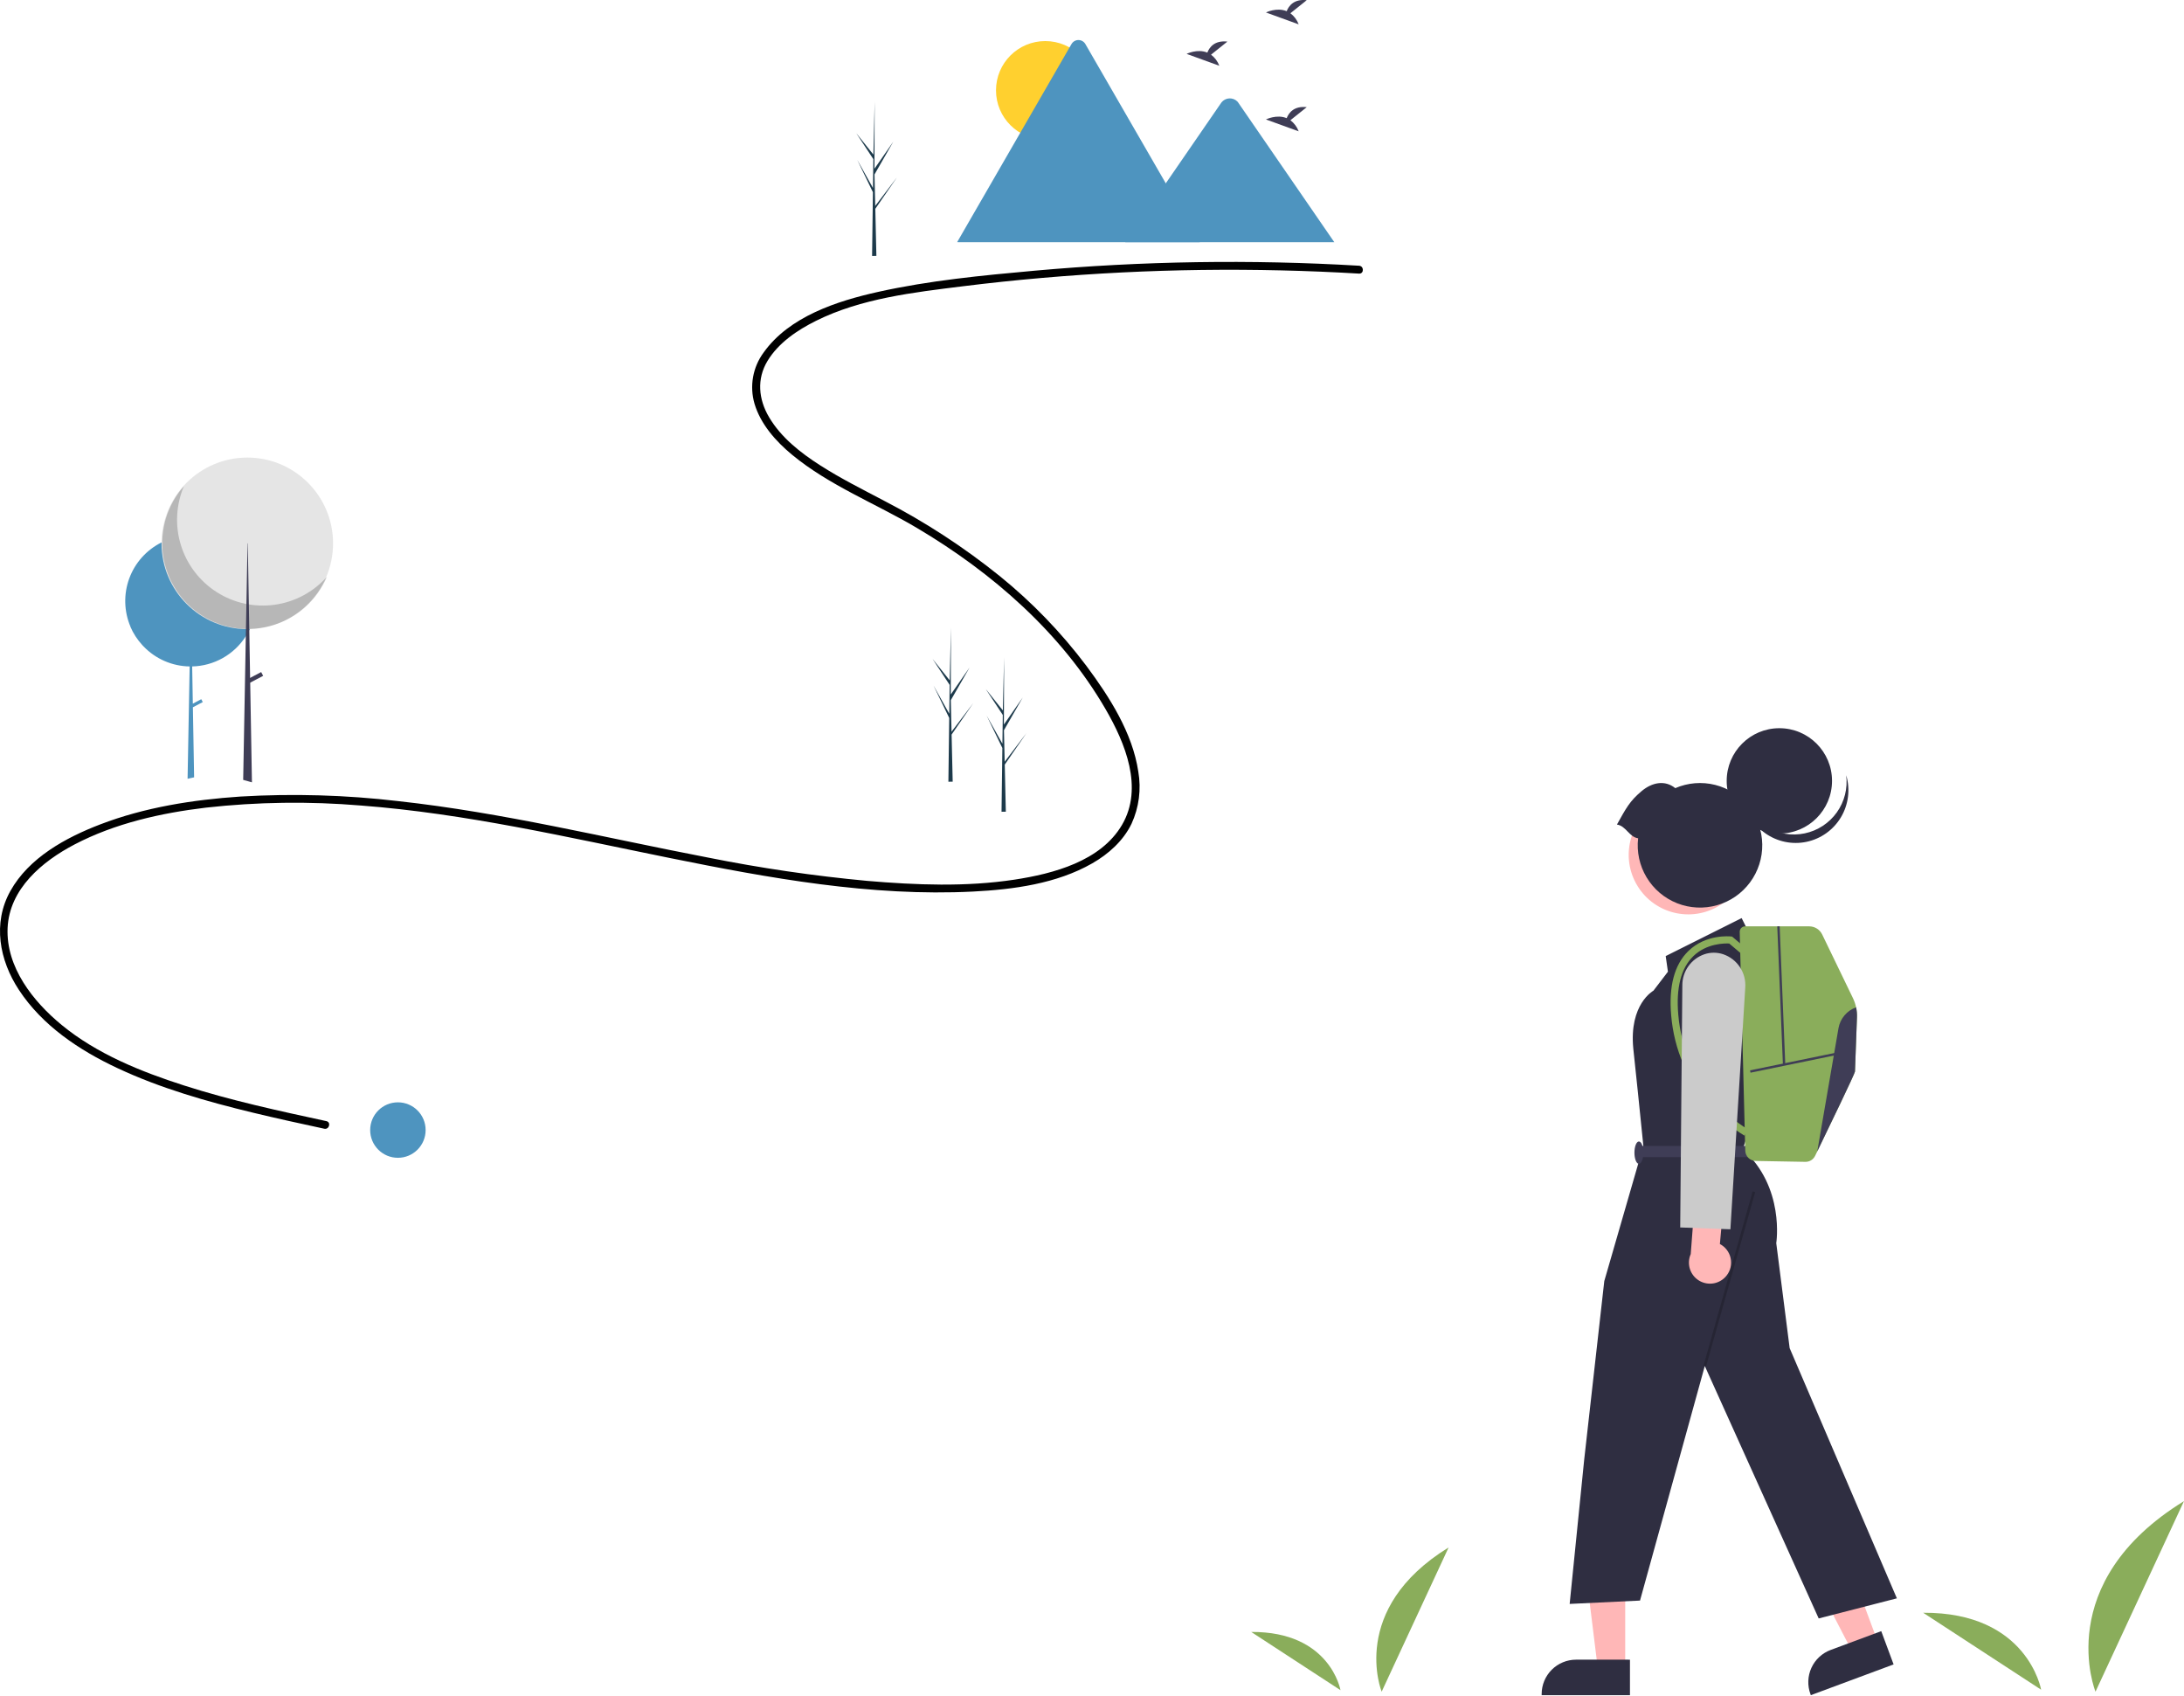 <svg width="322" height="250" viewBox="0 0 322 250" fill="none" xmlns="http://www.w3.org/2000/svg">
<g clip-path="url(#clip0_815_3937)">
<path d="M203.707 249.364C203.707 249.364 198.771 237.216 213.577 228.105L203.707 249.364Z" fill="#8AAD5B"/>
<path d="M197.637 249.143C197.637 249.143 196.131 240.484 184.479 240.559L197.637 249.143Z" fill="#8AAD5B"/>
<path d="M308.952 249.364C308.952 249.364 302.432 233.315 321.993 221.278L308.952 249.364Z" fill="#8AAD5B"/>
<path d="M300.934 249.072C300.934 249.072 298.945 237.633 283.55 237.731L300.934 249.072Z" fill="#8AAD5B"/>
<path d="M37.76 88.591C37.76 88.804 37.753 89.015 37.739 89.224C37.662 90.431 37.357 91.613 36.84 92.706C36.836 92.716 36.832 92.724 36.828 92.733C36.804 92.784 36.779 92.834 36.754 92.884C36.6 93.194 36.43 93.494 36.243 93.785C35.392 95.119 34.225 96.224 32.845 97C31.466 97.776 29.916 98.201 28.334 98.236L28.429 103.723L29.673 103.067L29.895 103.49L28.439 104.257L28.617 114.447L28.619 114.583L27.657 114.797L27.659 114.66L27.962 98.237C26.688 98.219 25.43 97.947 24.262 97.439C23.094 96.931 22.038 96.196 21.157 95.276C21.096 95.213 21.036 95.149 20.977 95.085L20.971 95.077C20.236 94.276 19.642 93.357 19.213 92.358C19.223 92.369 19.233 92.379 19.242 92.389C18.273 90.124 18.208 87.575 19.058 85.263C19.909 82.951 21.612 81.052 23.817 79.955C23.851 79.939 23.885 79.923 23.918 79.906C26.1 78.855 28.597 78.662 30.914 79.366C33.231 80.069 35.199 81.618 36.429 83.704C36.487 83.803 36.544 83.903 36.599 84.005C37.362 85.413 37.762 86.99 37.76 88.591Z" fill="#4E94BF"/>
<path d="M36.461 92.738C43.445 92.738 49.106 87.077 49.106 80.094C49.106 73.11 43.445 67.449 36.461 67.449C29.478 67.449 23.816 73.11 23.816 80.094C23.816 87.077 29.478 92.738 36.461 92.738Z" fill="#E5E5E5"/>
<path opacity="0.2" d="M27.124 71.648C25.945 74.407 25.785 77.496 26.673 80.362C27.561 83.228 29.439 85.685 31.972 87.293C34.505 88.902 37.527 89.558 40.499 89.143C43.471 88.729 46.199 87.271 48.194 85.031C47.474 86.716 46.396 88.225 45.034 89.453C43.672 90.68 42.06 91.597 40.309 92.14C38.558 92.682 36.71 92.838 34.893 92.595C33.076 92.353 31.334 91.718 29.786 90.735C28.239 89.752 26.924 88.445 25.932 86.903C24.94 85.362 24.295 83.623 24.042 81.807C23.788 79.991 23.933 78.142 24.465 76.388C24.998 74.634 25.905 73.017 27.124 71.648Z" fill="black"/>
<path d="M37.145 115.32L35.853 114.958L35.856 114.819L36.243 93.785L36.263 92.737L36.263 92.706L36.331 89.031L36.429 83.705V83.704L36.495 80.094H36.531L36.599 84.005L36.688 89.096L36.751 92.708V92.735L36.754 92.884V92.885L36.876 99.926L36.889 100.626L37.143 115.18L37.145 115.32Z" fill="#3F3D56"/>
<path d="M38.507 99.067L36.416 100.168L36.708 100.721L38.798 99.621L38.507 99.067Z" fill="#3F3D56"/>
<path d="M200.375 39.17C184.415 38.227 168.407 38.473 152.484 39.907C144.809 40.6 137.012 41.349 129.479 43.024C123.412 44.372 116.37 46.651 112.589 51.959C111.797 53.029 111.264 54.267 111.03 55.577C110.796 56.888 110.869 58.234 111.242 59.511C112.144 62.537 114.386 65.056 116.774 67.029C122.271 71.57 129.09 74.212 135.182 77.82C146.304 84.406 156.483 93.284 163.017 104.561C165.892 109.524 168.627 116.123 165.426 121.591C162.289 126.948 155.288 128.793 149.578 129.664C142.422 130.755 135.05 130.459 127.863 129.848C119.985 129.113 112.15 127.966 104.392 126.41C89.192 123.492 74.132 119.779 58.721 118.091C50.994 117.182 43.202 116.957 35.436 117.417C28.422 117.891 21.347 119 14.758 121.529C9.681 123.478 4.268 126.427 1.526 131.344C-1.118 136.084 -0.087 141.551 2.792 145.924C6.255 151.186 11.657 154.792 17.272 157.428C23.666 160.429 30.505 162.374 37.352 164.028C40.825 164.867 44.317 165.626 47.809 166.38C48.537 166.538 48.849 165.419 48.118 165.261C41.076 163.739 34.014 162.212 27.146 160.01C20.792 157.971 14.289 155.36 9.085 151.08C4.875 147.617 0.872 142.56 1.12 136.809C1.371 131.012 6.235 126.965 11.002 124.473C16.96 121.36 23.728 119.843 30.361 119.051C37.955 118.204 45.614 118.1 53.229 118.74C68.603 119.909 83.633 123.412 98.707 126.466C113.351 129.434 128.452 132.182 143.459 131.421C149.407 131.119 155.781 130.267 161.033 127.264C163.437 125.89 165.606 123.951 166.828 121.428C167.929 119.028 168.277 116.35 167.827 113.748C166.975 108.032 163.58 102.732 160.192 98.179C156.479 93.241 152.172 88.779 147.368 84.894C142.095 80.651 136.41 76.948 130.398 73.84C127.21 72.161 123.976 70.547 120.938 68.603C118.025 66.739 115.151 64.496 113.372 61.47C111.833 58.852 111.551 55.865 113.154 53.21C114.775 50.525 117.568 48.653 120.322 47.285C126.957 43.987 134.671 43.105 141.931 42.201C157.519 40.266 173.229 39.482 188.932 39.857C192.749 39.947 196.563 40.105 200.375 40.331C201.122 40.375 201.119 39.214 200.375 39.17V39.17Z" fill="black"/>
<path d="M190.25 1.955L192.661 0.027C190.788 -0.18 190.019 0.842 189.704 1.65C188.241 1.043 186.648 1.839 186.648 1.839L191.471 3.59C191.228 2.94 190.805 2.373 190.25 1.955Z" fill="#3F3D56"/>
<path d="M178.551 8.059L180.961 6.131C179.089 5.924 178.319 6.946 178.004 7.754C176.541 7.147 174.948 7.943 174.948 7.943L179.772 9.694C179.528 9.044 179.105 8.477 178.551 8.059Z" fill="#3F3D56"/>
<path d="M190.25 17.724L192.661 15.796C190.788 15.589 190.019 16.611 189.704 17.419C188.241 16.812 186.648 17.608 186.648 17.608L191.471 19.359C191.228 18.709 190.805 18.142 190.25 17.724Z" fill="#3F3D56"/>
<path d="M154.109 20.581C158.12 20.581 161.372 17.329 161.372 13.318C161.372 9.306 158.12 6.054 154.109 6.054C150.098 6.054 146.846 9.306 146.846 13.318C146.846 17.329 150.098 20.581 154.109 20.581Z" fill="#FFD02F"/>
<path d="M176.886 35.699H141.254C141.209 35.7 141.165 35.697 141.121 35.689L157.973 6.5C158.076 6.318 158.225 6.167 158.406 6.062C158.586 5.956 158.791 5.901 159 5.901C159.209 5.901 159.414 5.956 159.595 6.062C159.775 6.167 159.924 6.318 160.027 6.5L171.337 26.087L171.878 27.024L176.886 35.699Z" fill="#4E94BF"/>
<path d="M196.724 35.7H165.906L171.877 27.025L172.307 26.4L180.089 15.096C180.226 14.923 180.399 14.781 180.595 14.679C180.791 14.577 181.006 14.518 181.227 14.505C181.448 14.492 181.669 14.525 181.875 14.603C182.082 14.681 182.27 14.801 182.428 14.957C182.468 15.001 182.505 15.047 182.54 15.096L196.724 35.7Z" fill="#4E94BF"/>
<path d="M148.155 113.313L148.15 113.303L148.136 112.709L151.337 108.061L148.14 112.264L148.128 112.39L148.019 107.639L150.784 102.82L148.011 106.804L148.04 96.961L148.04 96.928L148.039 96.96L147.855 104.718L145.335 101.567L147.847 105.387L147.792 109.636L145.473 105.489L147.784 110.261L147.753 112.624L147.668 119.171L147.662 119.66C147.876 119.662 148.087 119.658 148.296 119.65L148.151 113.361L148.155 113.313Z" fill="#1D3A4B"/>
<path d="M129.07 31.385L129.065 31.375L129.051 30.781L132.252 26.133L129.055 30.336L129.043 30.462L128.934 25.711L131.699 20.891L128.926 24.876L128.955 15.033L128.955 15L128.954 15.032L128.77 22.79L126.25 19.639L128.762 23.458L128.707 27.708L126.388 23.561L128.699 28.333L128.668 30.696L128.583 37.243L128.577 37.732C128.791 37.734 129.002 37.73 129.211 37.721L129.066 31.433L129.07 31.385Z" fill="#1D3A4B"/>
<path d="M140.32 108.885L140.315 108.875L140.301 108.281L143.502 103.633L140.305 107.836L140.293 107.962L140.184 103.211L142.949 98.391L140.176 102.376L140.205 92.533L140.205 92.5L140.204 92.532L140.02 100.29L137.5 97.139L140.012 100.958L139.957 105.208L137.638 101.06L139.949 105.833L139.918 108.196L139.833 114.743L139.827 115.232C140.041 115.234 140.252 115.23 140.461 115.222L140.316 108.933L140.32 108.885Z" fill="#1D3A4B"/>
<path d="M58.665 170.666C60.923 170.666 62.753 168.836 62.753 166.578C62.753 164.32 60.923 162.49 58.665 162.49C56.407 162.49 54.577 164.32 54.577 166.578C54.577 168.836 56.407 170.666 58.665 170.666Z" fill="#4E94BF"/>
<path d="M276.857 242.035L273.073 243.441L265.848 229.513L271.434 227.438L276.857 242.035Z" fill="#FFB7B7"/>
<path d="M279.185 245.345L266.982 249.879L266.925 249.724C266.457 248.465 266.509 247.071 267.068 245.849C267.628 244.627 268.65 243.678 269.91 243.21L269.91 243.21L277.363 240.441L279.185 245.345Z" fill="#2F2E41"/>
<path d="M239.614 245.965L235.576 245.965L233.656 230.393L239.614 230.393L239.614 245.965Z" fill="#FFB7B7"/>
<path d="M240.314 249.878L227.296 249.878V249.713C227.296 248.369 227.83 247.081 228.781 246.131C229.731 245.18 231.019 244.647 232.363 244.646H232.364L240.314 244.647L240.314 249.878Z" fill="#2F2E41"/>
<path d="M258.097 137.966L256.78 135.332L245.584 140.93L245.913 143.235L243.773 146.034C243.773 146.034 240.15 148.01 240.809 154.596L241.468 160.853L242.291 168.921L236.528 188.843L233.564 215.188L231.424 236.428L241.797 235.934L251.347 201.357L268.141 238.568L279.667 235.605L263.86 198.723L261.884 183.245C261.884 183.245 263.202 175.013 256.945 169.414L257.933 166.451V162.799L261.226 145.375L258.097 137.966Z" fill="#2F2E41"/>
<path opacity="0.2" d="M258.405 175.619L251.161 201.305L251.533 201.41L258.778 175.724L258.405 175.619Z" fill="black"/>
<path d="M257.768 168.921H241.632V170.567H257.768V168.921Z" fill="#3F3D56"/>
<path d="M241.632 171.555C241.996 171.555 242.291 170.818 242.291 169.909C242.291 168.999 241.996 168.262 241.632 168.262C241.269 168.262 240.974 168.999 240.974 169.909C240.974 170.818 241.269 171.555 241.632 171.555Z" fill="#3F3D56"/>
<path d="M253.119 133.707C257.373 131.382 258.936 126.049 256.611 121.795C254.286 117.541 248.952 115.978 244.699 118.303C240.445 120.629 238.882 125.962 241.207 130.216C243.532 134.469 248.866 136.033 253.119 133.707Z" fill="#FFB7B7"/>
<path d="M262.341 122.872C266.63 122.872 270.106 119.395 270.106 115.106C270.106 110.818 266.63 107.341 262.341 107.341C258.052 107.341 254.576 110.818 254.576 115.106C254.576 119.395 258.052 122.872 262.341 122.872Z" fill="#2F2E41"/>
<path d="M272.196 114.274C272.502 115.303 272.591 116.385 272.459 117.45C272.326 118.515 271.974 119.541 271.425 120.464C270.875 121.386 270.141 122.184 269.267 122.809C268.394 123.433 267.401 123.869 266.35 124.09C265.3 124.311 264.215 124.311 263.164 124.092C262.113 123.872 261.119 123.437 260.245 122.814C259.371 122.191 258.635 121.393 258.085 120.472C257.535 119.55 257.181 118.524 257.047 117.459C257.604 119.327 258.842 120.918 260.517 121.915C262.192 122.912 264.18 123.243 266.088 122.842C267.995 122.441 269.682 121.337 270.814 119.75C271.945 118.163 272.439 116.208 272.196 114.274Z" fill="#2F2E41"/>
<path d="M241.518 123.568C241.29 125.576 241.73 127.602 242.771 129.334C243.811 131.065 245.394 132.405 247.274 133.146C249.153 133.887 251.224 133.987 253.166 133.431C255.109 132.875 256.813 131.694 258.016 130.071C259.219 128.448 259.853 126.474 259.82 124.454C259.787 122.434 259.089 120.482 257.834 118.899C256.578 117.316 254.836 116.192 252.877 115.699C250.917 115.207 248.851 115.375 246.996 116.177C245.463 114.94 243.562 115.324 242.016 116.629C240.268 118.105 239.749 119.118 238.394 121.545C239.727 121.733 240.185 123.381 241.518 123.568Z" fill="#2F2E41"/>
<path d="M273.783 149.966C273.685 152.567 273.49 157.687 273.49 157.949C273.49 158.224 269.608 166.261 267.931 169.721V169.722C267.812 169.966 267.705 170.187 267.61 170.382C267.481 170.65 267.277 170.876 267.023 171.032C266.769 171.188 266.475 171.268 266.177 171.262L258.849 171.131C258.446 171.124 258.061 170.962 257.775 170.678C257.489 170.394 257.324 170.011 257.314 169.608L256.496 137.366C256.494 137.259 256.512 137.154 256.551 137.055C256.59 136.956 256.648 136.865 256.722 136.789C256.796 136.713 256.885 136.652 256.983 136.611C257.081 136.57 257.186 136.548 257.293 136.548H266.744C267.143 136.549 267.534 136.661 267.872 136.873C268.211 137.086 268.482 137.389 268.656 137.748L273.192 147.133C273.617 148.015 273.82 148.987 273.783 149.966V149.966Z" fill="#8AAD5B"/>
<path d="M257.186 167.396C255.306 166.256 253.616 164.828 252.179 163.164C248.839 159.408 246.808 154.67 246.391 149.662C246.018 145.377 246.869 142.192 248.918 140.195C251.523 137.657 255.069 138.026 255.219 138.043L255.378 138.061L257.78 140.093L257.1 140.897L254.95 139.078C254.292 139.045 251.606 139.038 249.644 140.957C247.838 142.724 247.096 145.622 247.439 149.571C247.837 154.339 249.765 158.851 252.938 162.434C254.306 164.017 255.911 165.379 257.694 166.474L257.186 167.396Z" fill="#8AAD5B"/>
<path d="M270.824 155.146L258.019 157.776L258.089 158.12L270.894 155.49L270.824 155.146Z" fill="#3F3D56"/>
<path d="M262.384 136.541L262.033 136.556L262.865 156.931L263.215 156.917L262.384 136.541Z" fill="#3F3D56"/>
<path d="M273.783 149.966C273.685 152.567 273.49 157.688 273.49 157.949C273.49 158.224 269.608 166.262 267.931 169.721L271.057 151.571C271.178 150.873 271.482 150.219 271.939 149.677C272.395 149.135 272.987 148.723 273.655 148.485C273.76 148.971 273.803 149.469 273.783 149.966Z" fill="#3F3D56"/>
<path d="M254.578 188.003C254.855 187.646 255.05 187.233 255.15 186.793C255.25 186.353 255.252 185.896 255.156 185.455C255.06 185.014 254.869 184.599 254.596 184.24C254.322 183.88 253.973 183.586 253.574 183.376L254.209 176.348L250.032 174.92L249.275 184.857C248.967 185.552 248.924 186.336 249.155 187.06C249.387 187.784 249.875 188.398 250.529 188.786C251.183 189.173 251.956 189.308 252.702 189.164C253.449 189.019 254.116 188.606 254.578 188.003Z" fill="#FFB7B7"/>
<path d="M255.124 181.203L247.723 180.934L248.036 145.245C248.031 144.235 248.343 143.249 248.929 142.426C249.514 141.603 250.344 140.985 251.3 140.659C252.193 140.362 253.159 140.362 254.052 140.657C255.066 141 255.937 141.671 256.527 142.564C257.117 143.457 257.393 144.521 257.312 145.588L255.124 181.203Z" fill="#CBCBCB"/>
</g>
<defs>
<clipPath id="clip0_815_3937">
<rect width="321.992" height="250" fill="white"/>
</clipPath>
</defs>
</svg>
